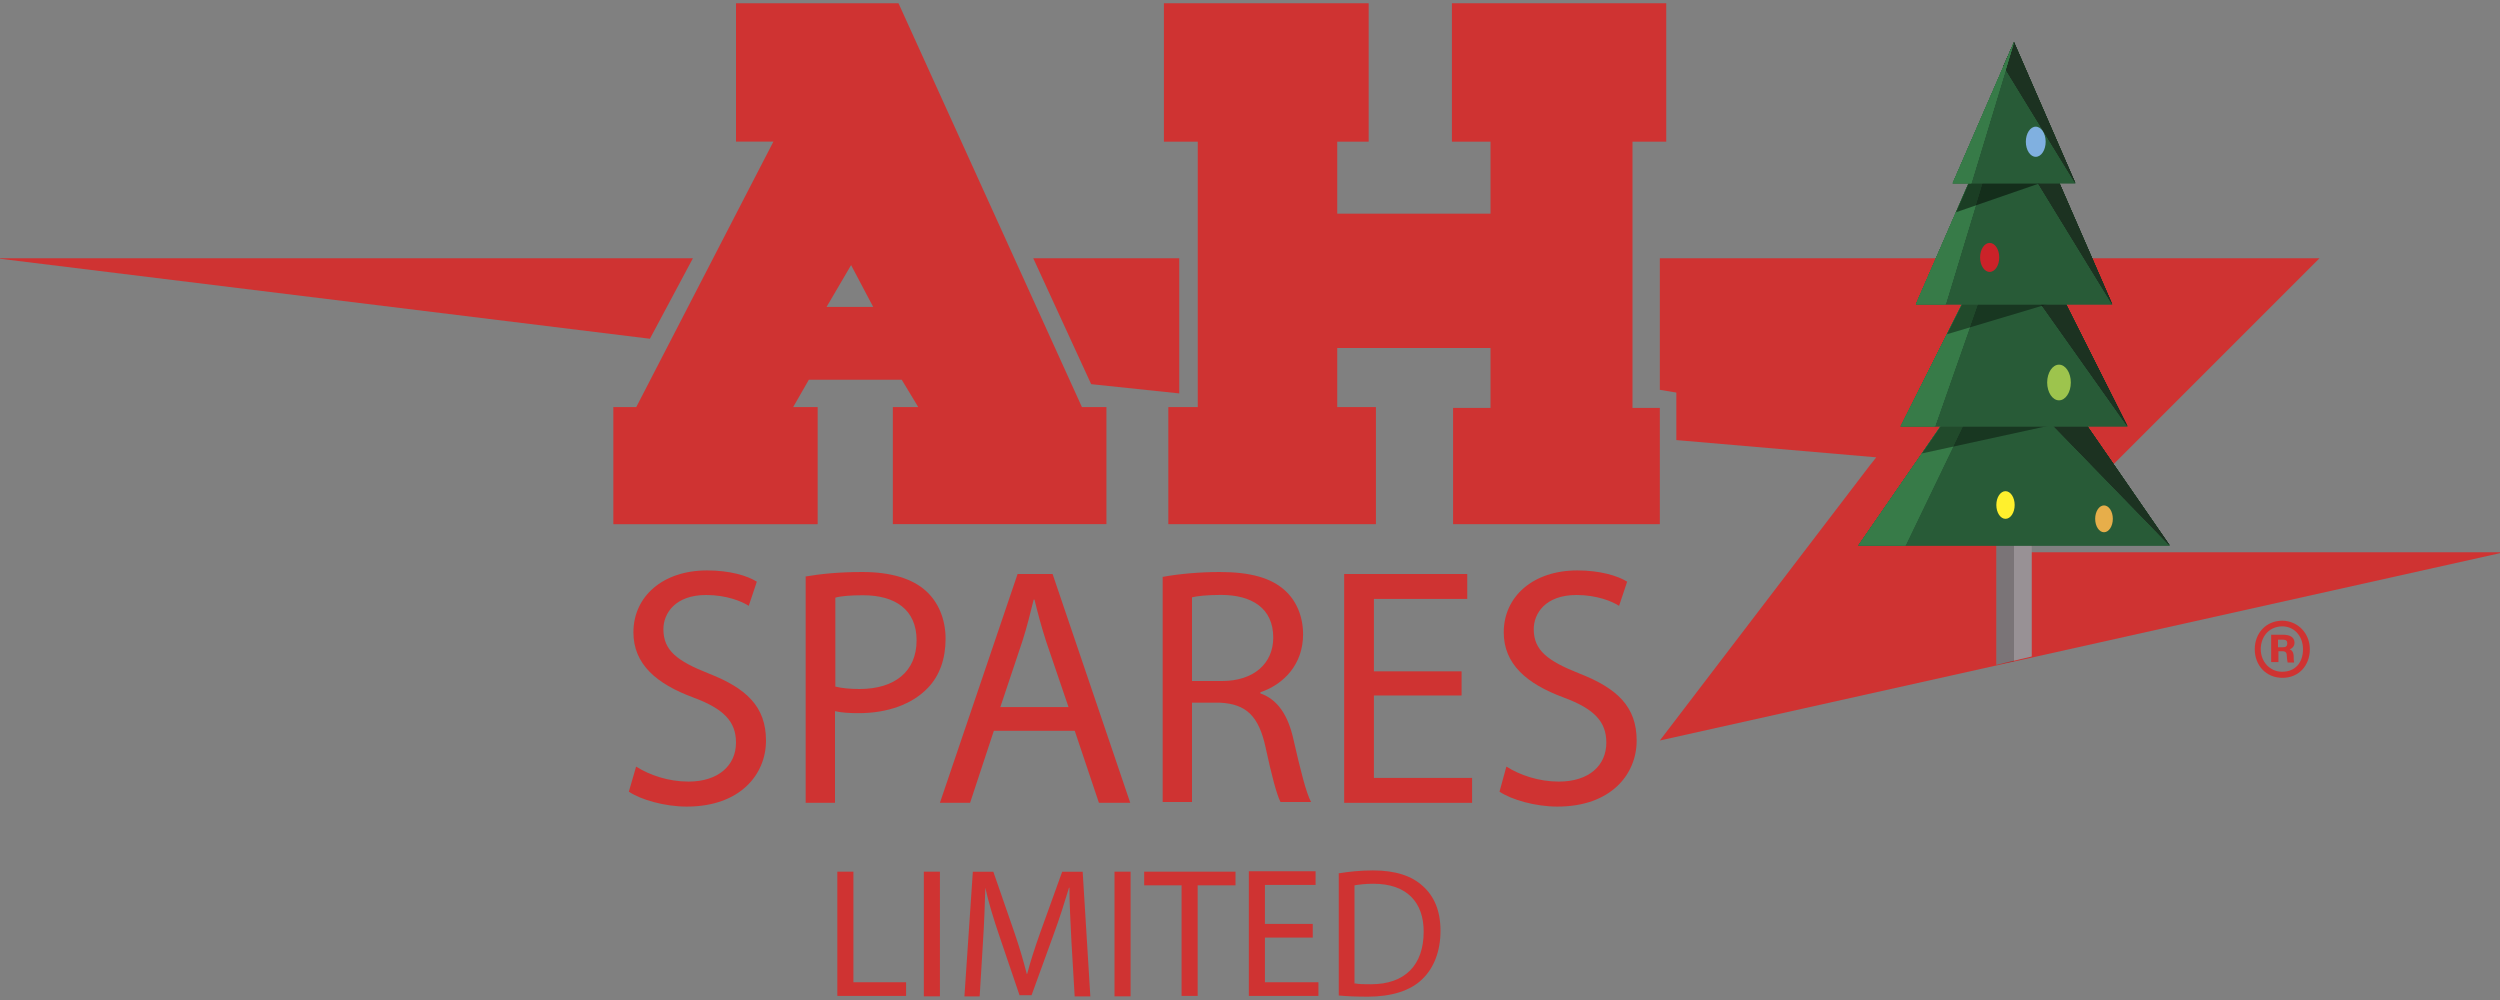 <?xml version="1.0" encoding="UTF-8"?><svg id="a" xmlns="http://www.w3.org/2000/svg" xmlns:xlink="http://www.w3.org/1999/xlink" viewBox="0 0 300 120"><rect x="0" y="0" width="300" height="120" fill="#808080" stroke="none"/><defs><clipPath id="f"><polygon points="241.68 38.4 260.36 65.45 223.01 65.45 241.68 38.4" fill="#285b37"/></clipPath><clipPath id="g"><polygon points="241.68 38.4 260.36 65.45 238.49 42.95 241.68 38.4" fill="#1c3221"/></clipPath><clipPath id="h"><polygon points="241.68 38.4 228.65 65.45 223.01 65.45 241.68 38.4" fill="#377b48"/></clipPath><clipPath id="i"><polygon points="241.68 24.1 255.29 51.15 228.08 51.15 241.68 24.1" fill="#285b37"/></clipPath><clipPath id="j"><polygon points="241.68 24.1 255.29 51.15 239.35 28.64 241.68 24.1" fill="#1c3221"/></clipPath><clipPath id="k"><polygon points="241.68 24.1 232.19 51.15 228.08 51.15 241.68 24.1" fill="#377b48"/></clipPath><clipPath id="l"><polygon points="241.68 9.46 253.46 36.51 229.91 36.51 241.68 9.46" fill="#285b37"/></clipPath><clipPath id="m"><polygon points="241.68 9.46 253.46 36.51 239.67 14 241.68 9.46" fill="#1c3221"/></clipPath><clipPath id="n"><polygon points="241.68 9.46 233.47 36.51 229.91 36.51 241.68 9.46" fill="#377b48"/></clipPath><clipPath id="o"><polygon points="241.68 5.07 249.04 21.98 234.33 21.98 241.68 5.07" fill="#285b37"/></clipPath><clipPath id="p"><polygon points="241.68 5.07 245.69 14.28 249.04 21.98 240.42 7.91 241.68 5.07" fill="#1c3221"/></clipPath><clipPath id="q"><polygon points="241.68 5.07 236.55 21.98 234.33 21.98 241.68 5.07" fill="#377b48"/></clipPath></defs><g><g><path d="M100.48,104.6h1.93v13.27h6.32v1.64h-8.25v-14.91Z" fill="#cf3332"/><path d="M112.79,104.6v14.96h-1.93v-14.96h1.93Z" fill="#cf3332"/><path d="M128.57,112.95c-.1-2.08-.24-4.59-.24-6.42h-.05c-.53,1.74-1.11,3.62-1.88,5.7l-2.61,7.19h-1.45l-2.41-7.09c-.72-2.12-1.3-4.01-1.69-5.79h0c-.05,1.83-.14,4.34-.29,6.61l-.39,6.42h-1.83l1.01-14.96h2.46l2.51,7.24c.63,1.83,1.11,3.48,1.5,5.02h.05c.39-1.5,.92-3.14,1.59-5.02l2.61-7.24h2.46l.92,14.96h-1.88l-.39-6.61Z" fill="#cf3332"/><path d="M135.67,104.6v14.96h-1.93v-14.96h1.93Z" fill="#cf3332"/><path d="M141.79,106.24h-4.49v-1.64h10.96v1.64h-4.54v13.27h-1.93v-13.27h0Z" fill="#cf3332"/><path d="M157.53,112.51h-5.74v5.36h6.42v1.64h-8.35v-14.96h8.01v1.64h-6.08v4.68h5.74v1.64Z" fill="#cf3332"/><path d="M160.71,104.79c1.16-.19,2.51-.34,4.05-.34,2.75,0,4.68,.68,5.98,1.88,1.35,1.21,2.12,2.94,2.12,5.36s-.77,4.44-2.17,5.79c-1.4,1.4-3.72,2.12-6.56,2.12-1.4,0-2.51-.05-3.48-.14v-14.67h.05Zm1.88,13.22c.48,.1,1.21,.1,1.93,.1,4.1,0,6.32-2.32,6.32-6.32,0-3.48-1.98-5.74-6.03-5.74-.97,0-1.74,.1-2.27,.19v11.78h.05Z" fill="#cf3332"/></g><g><g id="b"><g id="c"><path d="M76.35,92c1.59,1.01,3.86,1.79,6.27,1.79,3.57,0,5.7-1.93,5.7-4.68,0-2.51-1.45-4.05-5.12-5.41-4.44-1.64-7.19-4.01-7.19-7.82,0-4.3,3.52-7.43,8.83-7.43,2.75,0,4.83,.63,5.98,1.35l-.97,2.9c-.82-.53-2.65-1.3-5.12-1.3-3.72,0-5.12,2.22-5.12,4.1,0,2.56,1.64,3.81,5.41,5.31,4.59,1.79,6.9,4.01,6.9,8.06s-3.09,7.92-9.51,7.92c-2.65,0-5.5-.82-6.95-1.79l.87-2.99Z" fill="#cf3332"/><path d="M96.72,69.17c1.69-.29,3.91-.53,6.76-.53,3.48,0,6.03,.82,7.63,2.27,1.45,1.3,2.36,3.33,2.36,5.74s-.72,4.44-2.12,5.89c-1.88,1.98-4.87,3.04-8.3,3.04-1.06,0-2.03-.05-2.85-.24v11h-3.52v-27.17h.05Zm3.52,13.22c.77,.19,1.74,.29,2.9,.29,4.25,0,6.85-2.12,6.85-5.84s-2.61-5.41-6.42-5.41c-1.54,0-2.7,.1-3.33,.29v10.67Z" fill="#cf3332"/><path d="M119.26,87.7l-2.85,8.64h-3.62l9.32-27.46h4.2l9.32,27.46h-3.76l-2.9-8.64h-9.7Zm8.98-2.8l-2.7-7.92c-.58-1.79-1.01-3.43-1.4-5.02h-.1c-.39,1.59-.82,3.33-1.35,4.97l-2.65,7.92h8.21v.05Z" fill="#cf3332"/><path d="M139.57,69.22c1.79-.34,4.39-.58,6.76-.58,3.76,0,6.23,.72,7.87,2.22,1.35,1.21,2.17,3.09,2.17,5.26,0,3.57-2.27,5.98-5.12,6.95v.14c2.08,.72,3.33,2.65,3.96,5.5,.87,3.81,1.54,6.47,2.12,7.53h-3.67c-.43-.82-1.06-3.14-1.79-6.56-.82-3.76-2.32-5.21-5.5-5.36h-3.33v11.92h-3.52v-27.03h.05Zm3.52,12.5h3.57c3.76,0,6.13-2.08,6.13-5.21,0-3.52-2.56-5.12-6.27-5.12-1.69,0-2.9,.14-3.48,.29v10.04h.05Z" fill="#cf3332"/><path d="M175.39,83.46h-10.52v9.89h11.78v2.99h-15.35v-27.46h14.77v2.99h-11.2v8.69h10.52v2.9Z" fill="#cf3332"/><path d="M180.79,92c1.59,1.01,3.86,1.79,6.27,1.79,3.62,0,5.7-1.93,5.7-4.68,0-2.51-1.45-4.05-5.12-5.41-4.44-1.64-7.19-4.01-7.19-7.82,0-4.3,3.52-7.43,8.83-7.43,2.7,0,4.83,.63,5.98,1.35l-.97,2.9c-.82-.53-2.65-1.3-5.12-1.3-3.72,0-5.12,2.22-5.12,4.1,0,2.56,1.69,3.81,5.45,5.31,4.59,1.79,6.9,4.01,6.9,8.06s-3.09,7.92-9.51,7.92c-2.65,0-5.5-.82-6.95-1.79l.82-2.99Z" fill="#cf3332"/></g></g><g id="d"><polygon points="141.51 30.99 141.51 47.21 130.94 46.1 123.99 30.99 141.51 30.99" fill="#cf3332"/><polygon points="143.73 48.85 143.73 17 139.67 17 139.67 .39 164.24 .39 164.24 17 160.47 17 160.47 25.64 178.86 25.64 178.86 17 174.23 17 174.23 .39 199.95 .39 199.95 17 195.9 17 195.9 48.95 199.18 48.95 199.18 62.9 174.37 62.9 174.37 48.95 178.86 48.95 178.86 41.76 160.47 41.76 160.47 48.85 165.11 48.85 165.11 62.9 140.2 62.9 140.2 48.85 143.73 48.85" fill="#cf3332"/><path d="M104.78,36.83l-2.65-5.02-2.94,5.02h5.6Zm5.41,12.02l-1.98-3.28h-11.15l-1.88,3.28h2.94v14.05h-24.52v-14.05h2.75l16.46-31.86h-4.49V.39h19.5l22.01,48.46h2.94v14.05h-25.63v-14.05h3.04Z" fill="#cf3332"/><polygon points="199.18 30.99 278.34 30.99 243.06 66.27 300.49 66.27 199.18 88.86 224.38 55.85 225.15 54.88 201.16 52.81 201.16 47.11 199.18 46.78 199.18 30.99" fill="#cf3332"/><polygon points="-.49 30.99 83.15 30.99 77.99 40.65 -.49 30.99" fill="#cf3332"/></g><g id="e"><path d="M277.18,77.91c0,1.93-1.3,3.43-3.28,3.43s-3.33-1.5-3.33-3.43,1.35-3.43,3.33-3.43c1.93,.05,3.28,1.59,3.28,3.43Zm-5.89,0c0,1.5,1.11,2.7,2.56,2.7,1.64,0,2.51-1.16,2.51-2.7s-1.01-2.75-2.51-2.75c-1.69,.05-2.56,1.35-2.56,2.75Zm1.25,1.64v-3.38h1.45c.72,0,1.35,.24,1.35,.97,0,.43-.34,.72-.58,.77,.24,.1,.48,.34,.48,.87,0,.19,0,.48,.05,.72h-.77c-.05-.19-.1-.53-.1-.72,0-.43-.1-.63-.53-.63h-.48v1.3h-.87v.1Zm.82-1.88h.58c.34,0,.53-.1,.53-.48,0-.29-.14-.43-.53-.43h-.58v.92Z" fill="#cf3332"/></g></g></g><g><g><polygon points="243.81 78.78 239.56 79.78 239.56 58.93 243.81 58.93 243.81 78.78" fill="#989195"/><g opacity=".2"><polygon points="241.68 79.36 239.56 79.78 239.56 60.92 241.68 60.92 241.68 79.36" fill="#010201"/></g><g><g><polygon points="241.68 38.4 260.36 65.45 223.01 65.45 241.68 38.4" fill="#285b37"/><g clip-path="url(#f)"><g><rect x="22.7" y="-191.7" width="404.3" height="423.37" fill="#285b37"/><g><rect x="22.7" y="-191.7" width="404.3" height="423.37" fill="#285b37"/><rect x="22.7" y="-191.7" width="404.3" height="423.37" fill="#285b37"/></g></g></g></g><g><polygon points="241.68 38.4 260.36 65.45 238.49 42.95 241.68 38.4" fill="#1c3221"/><g clip-path="url(#g)"><g><rect x="22.7" y="-191.7" width="404.3" height="423.37" fill="#1c3221"/><g><rect x="22.7" y="-191.7" width="404.3" height="423.37" fill="#1c3221"/><rect x="22.7" y="-191.7" width="404.3" height="423.37" fill="#1c3221"/></g></g></g></g><g><polygon points="241.68 38.4 228.65 65.45 223.01 65.45 241.68 38.4" fill="#377b48"/><g clip-path="url(#h)"><g><rect x="22.7" y="-191.7" width="404.3" height="423.37" fill="#377b48"/><rect x="22.7" y="-191.7" width="404.3" height="423.37" fill="#377b48"/></g></g></g><polygon points="241.68 38.4 230.63 54.41 249.84 50.22 241.68 38.4" fill="#010201" opacity=".4"/></g><g><g><polygon points="241.68 24.1 255.29 51.15 228.08 51.15 241.68 24.1" fill="#285b37"/><g clip-path="url(#i)"><g><rect x="82.16" y="-206" width="294.52" height="423.37" fill="#285b37"/><g><rect x="82.16" y="-206" width="294.52" height="423.37" fill="#285b37"/><rect x="82.16" y="-206" width="294.52" height="423.37" fill="#285b37"/></g></g></g></g><g><polygon points="241.68 24.1 255.29 51.15 239.35 28.64 241.68 24.1" fill="#1c3221"/><g clip-path="url(#j)"><g><rect x="82.16" y="-206" width="294.52" height="423.37" fill="#1c3221"/><g><rect x="82.16" y="-206" width="294.52" height="423.37" fill="#1c3221"/><rect x="82.16" y="-206" width="294.52" height="423.37" fill="#1c3221"/></g></g></g></g><g><polygon points="241.68 24.1 232.19 51.15 228.08 51.15 241.68 24.1" fill="#377b48"/><g clip-path="url(#k)"><g><rect x="82.16" y="-206" width="294.52" height="423.37" fill="#377b48"/><g><rect x="82.16" y="-206" width="294.52" height="423.37" fill="#377b48"/><rect x="82.16" y="-206" width="294.52" height="423.37" fill="#377b48"/></g></g></g></g><polygon points="241.68 24.1 233.63 40.11 247.63 35.92 241.68 24.1" fill="#010201" opacity=".4"/></g><g><g><polygon points="241.68 9.46 253.46 36.51 229.91 36.51 241.68 9.46" fill="#285b37"/><g clip-path="url(#l)"><g><rect x="103.58" y="-220.64" width="254.98" height="423.37" fill="#285b37"/><g><rect x="103.58" y="-220.64" width="254.98" height="423.37" fill="#285b37"/><rect x="103.58" y="-220.64" width="254.98" height="423.37" fill="#285b37"/></g></g></g></g><g><polygon points="241.68 9.46 253.46 36.51 239.67 14 241.68 9.46" fill="#1c3221"/><g clip-path="url(#m)"><g><rect x="103.58" y="-220.64" width="254.98" height="423.37" fill="#1c3221"/><g><rect x="103.58" y="-220.64" width="254.98" height="423.37" fill="#1c3221"/><rect x="103.58" y="-220.64" width="254.98" height="423.37" fill="#1c3221"/></g></g></g></g><g><polygon points="241.68 9.46 233.47 36.51 229.91 36.51 241.68 9.46" fill="#377b48"/><g clip-path="url(#n)"><g><rect x="103.58" y="-220.64" width="254.98" height="423.37" fill="#377b48"/><g><rect x="103.58" y="-220.64" width="254.98" height="423.37" fill="#377b48"/><rect x="103.58" y="-220.64" width="254.98" height="423.37" fill="#377b48"/></g></g></g></g><polygon points="241.68 9.46 234.72 25.47 246.83 21.28 241.68 9.46" fill="#010201" opacity=".5"/></g><g><g><polygon points="241.68 5.07 249.04 21.98 234.33 21.98 241.68 5.07" fill="#285b37"/><g clip-path="url(#o)"><g><rect x="155.37" y="-138.73" width="159.36" height="264.6" fill="#285b37"/><g><rect x="155.37" y="-138.73" width="159.36" height="264.6" fill="#285b37"/><rect x="155.37" y="-138.73" width="159.36" height="264.6" fill="#285b37"/></g></g></g></g><g><polygon points="241.68 5.07 245.69 14.28 249.04 21.98 240.42 7.91 241.68 5.07" fill="#1c3221"/><g clip-path="url(#p)"><g><rect x="155.37" y="-138.73" width="159.36" height="264.6" fill="#1c3221"/><g><rect x="155.37" y="-138.73" width="159.36" height="264.6" fill="#1c3221"/><rect x="155.37" y="-138.73" width="159.36" height="264.6" fill="#1c3221"/></g></g></g></g><g><polygon points="241.68 5.07 236.55 21.98 234.33 21.98 241.68 5.07" fill="#377b48"/><g clip-path="url(#q)"><g><rect x="155.37" y="-138.73" width="159.36" height="264.6" fill="#377b48"/><g><rect x="155.37" y="-138.73" width="159.36" height="264.6" fill="#377b48"/><rect x="155.37" y="-138.73" width="159.36" height="264.6" fill="#377b48"/></g></g></g></g></g></g><ellipse cx="247.08" cy="45.9" rx="1.42" ry="2.14" fill="#9dc44d"/><ellipse cx="238.76" cy="30.89" rx="1.15" ry="1.74" fill="#cb2229"/><ellipse cx="244.29" cy="17.01" rx="1.19" ry="1.81" fill="#80b0e0"/><ellipse cx="240.66" cy="60.6" rx="1.1" ry="1.66" fill="#fff02d"/><ellipse cx="252.48" cy="62.26" rx="1.06" ry="1.61" fill="#e7ae4a"/></g></svg>